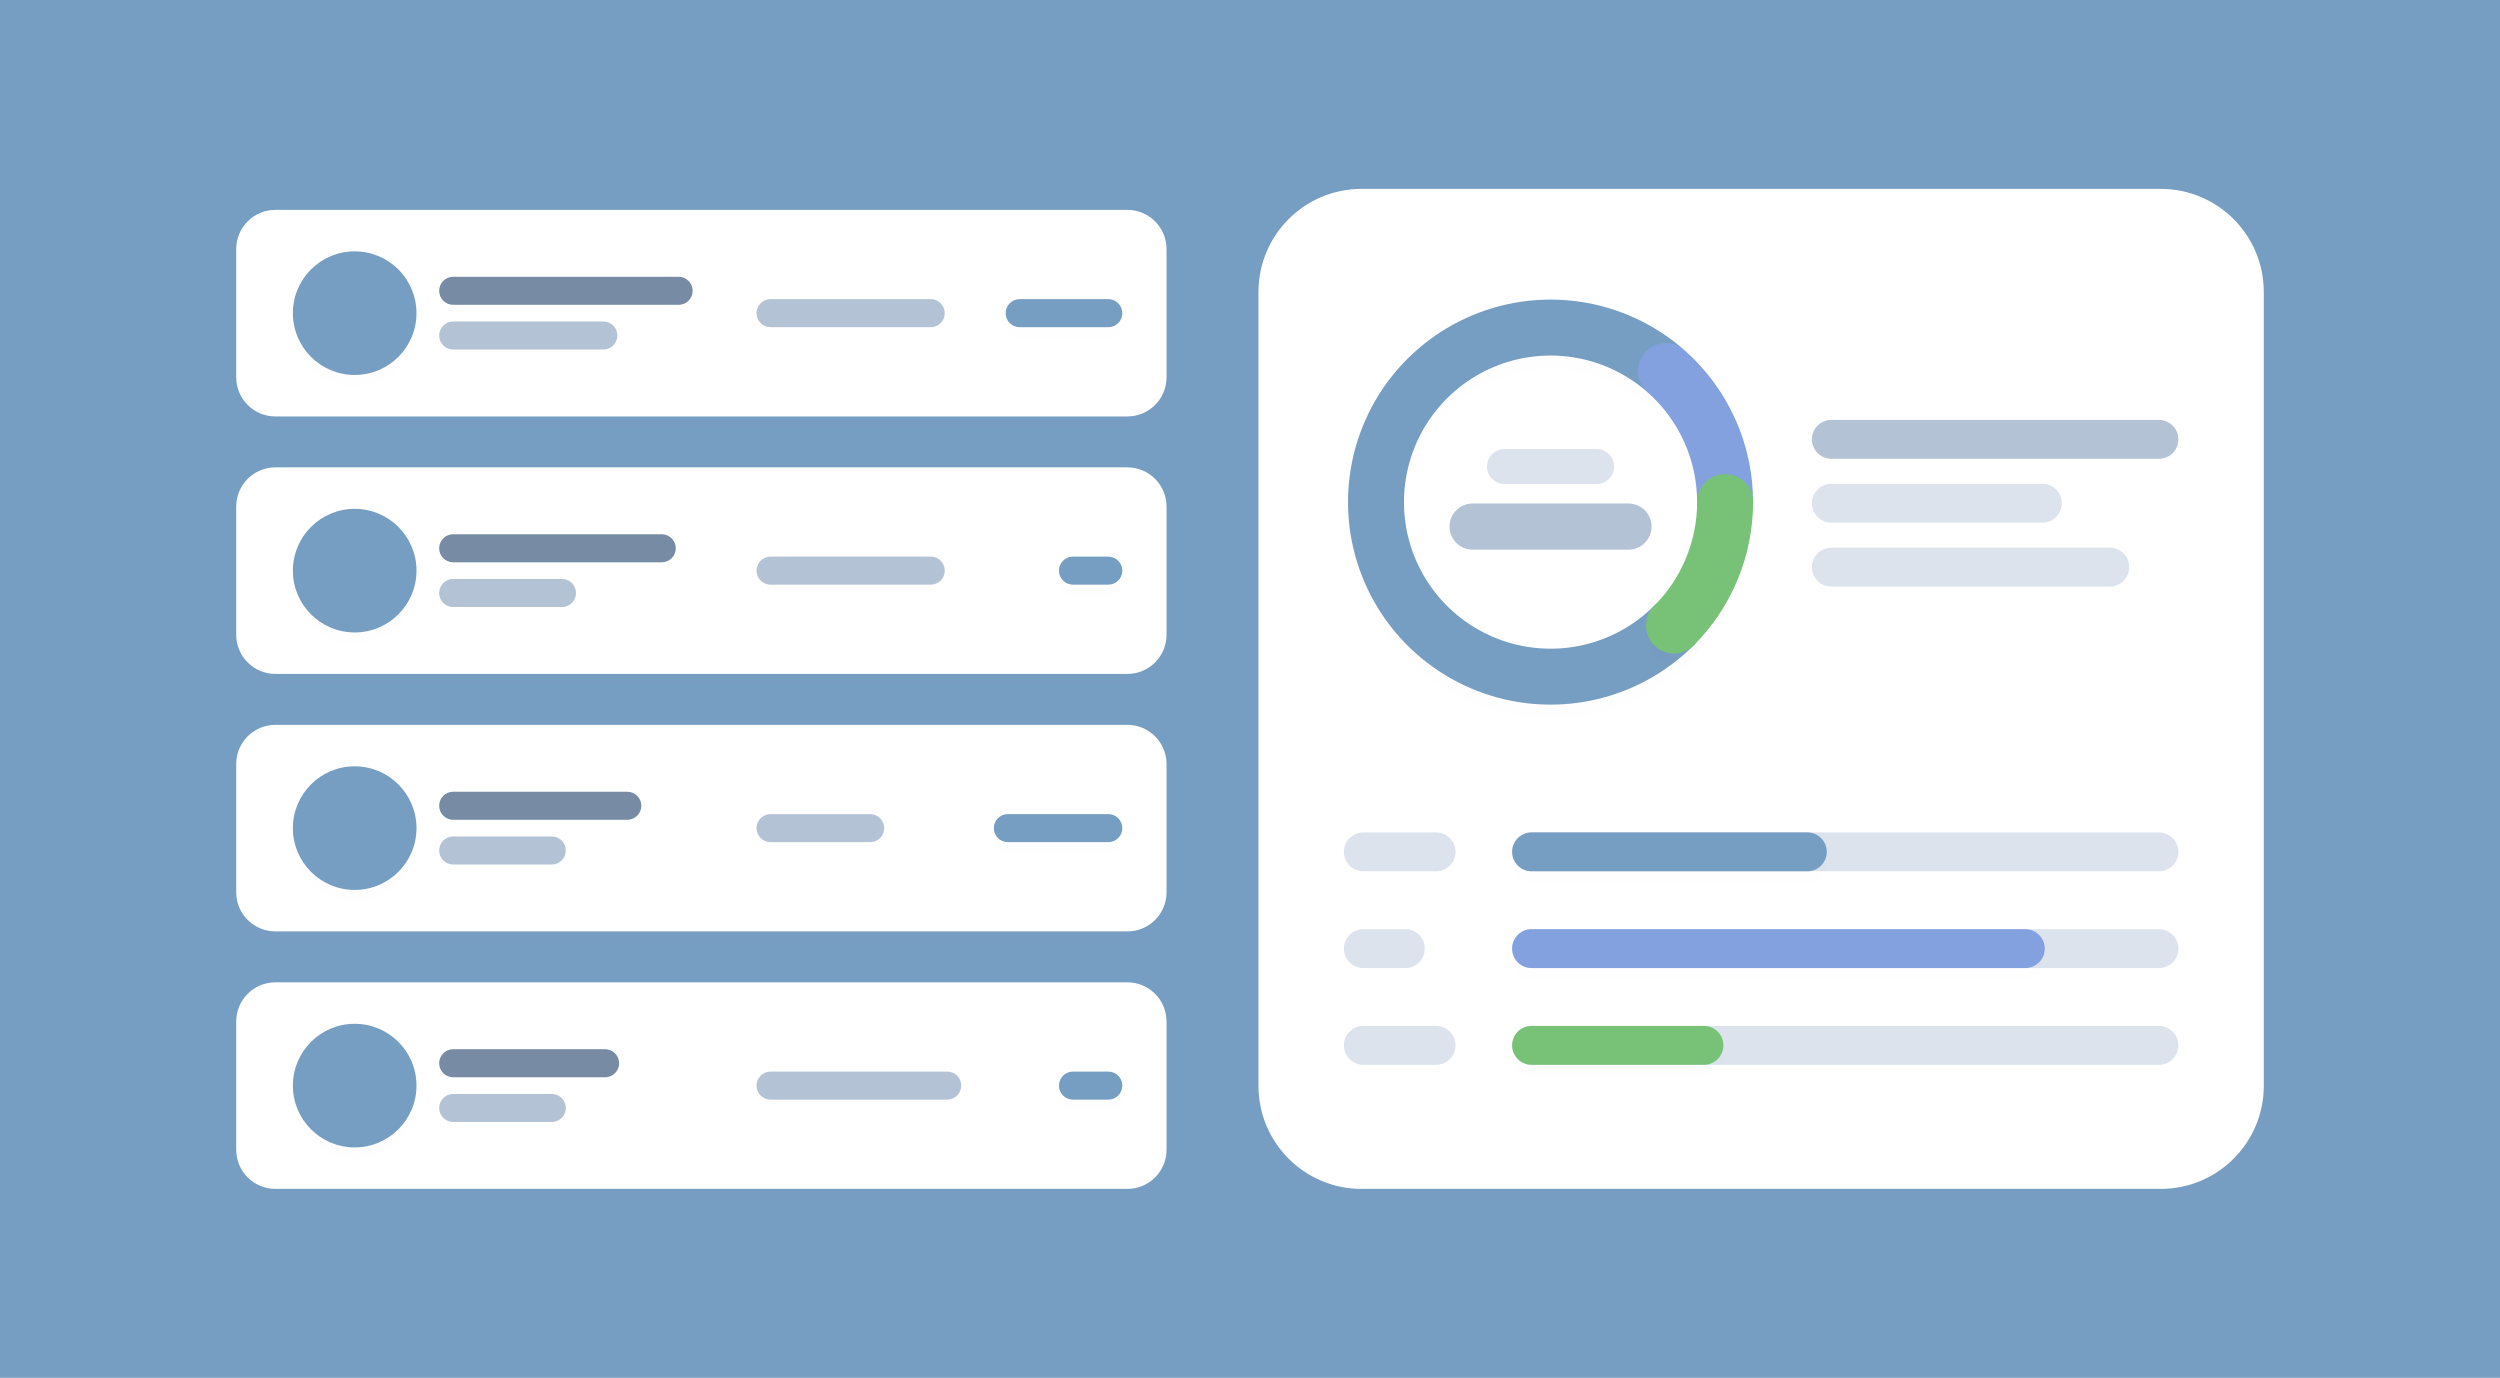 <svg width="900" height="496" viewBox="0 0 900 496" fill="none" xmlns="http://www.w3.org/2000/svg">
    <path d="M900 0H0V496H900V0Z" fill="white" />
    <path d="M900 0H0V496H900V0Z" fill="#769dc2" />
    <g filter="url(#filter0_d)">
        <path
            d="M777.855 67.996H490.156C469.661 67.996 453.046 84.611 453.046 105.106V390.894C453.046 411.389 469.661 428.004 490.156 428.004H777.855C798.35 428.004 814.965 411.389 814.965 390.894V105.106C814.965 84.611 798.35 67.996 777.855 67.996Z"
            fill="white" fill-opacity="0.01" />
    </g>
    <path
        d="M777.855 67.996H490.156C469.661 67.996 453.046 84.611 453.046 105.106V390.894C453.046 411.389 469.661 428.004 490.156 428.004H777.855C798.35 428.004 814.965 411.389 814.965 390.894V105.106C814.965 84.611 798.35 67.996 777.855 67.996Z"
        fill="white" />
    <path
        d="M735.251 174.167H659.288C655.422 174.167 652.288 177.301 652.288 181.167C652.288 185.033 655.422 188.167 659.288 188.167H735.251C739.117 188.167 742.251 185.033 742.251 181.167C742.251 177.301 739.117 174.167 735.251 174.167Z"
        fill="#DCE3ED" />
    <path
        d="M759.521 197.167H659.288C655.422 197.167 652.288 200.301 652.288 204.167C652.288 208.033 655.422 211.167 659.288 211.167H759.521C763.387 211.167 766.521 208.033 766.521 204.167C766.521 200.301 763.387 197.167 759.521 197.167Z"
        fill="#DCE3ED" />
    <path
        d="M777.218 151.167H659.288C655.422 151.167 652.288 154.301 652.288 158.167C652.288 162.033 655.422 165.167 659.288 165.167H777.218C781.084 165.167 784.218 162.033 784.218 158.167C784.218 154.301 781.084 151.167 777.218 151.167Z"
        fill="#B4C2D6" />
    <g filter="url(#filter1_d)">
        <path
            d="M602.63 225.195C594.025 233.8 583.107 239.721 571.201 242.24C559.295 244.758 546.914 243.765 535.562 239.382C524.209 234.999 514.374 227.413 507.25 217.547C500.127 207.681 496.021 195.958 495.432 183.803C494.843 171.648 497.796 159.584 503.933 149.075C510.069 138.566 519.125 130.066 530 124.605C540.875 119.145 553.102 116.959 565.196 118.315C577.289 119.67 588.729 124.508 598.126 132.241"
            stroke="#769dc2" stroke-opacity="0.01" stroke-width="20.142" stroke-linecap="round" />
    </g>
    <path
        d="M602.63 225.195C594.025 233.8 583.107 239.721 571.201 242.24C559.295 244.758 546.914 243.765 535.562 239.382C524.209 234.999 514.374 227.413 507.25 217.547C500.127 207.681 496.021 195.958 495.432 183.803C494.843 171.648 497.796 159.584 503.933 149.075C510.069 138.566 519.125 130.066 530 124.605C540.875 119.145 553.102 116.959 565.196 118.315C577.289 119.67 588.729 124.508 598.126 132.241"
        stroke="#769dc2" stroke-width="20.142" stroke-linecap="round" />
    <g filter="url(#filter2_d)">
        <path
            d="M599.707 133.587C606.429 139.501 611.809 146.783 615.487 154.946C619.165 163.108 621.056 171.962 621.035 180.915"
            stroke="#83a0df" stroke-opacity="0.01" stroke-width="20.142" stroke-linecap="round" />
    </g>
    <path
        d="M599.707 133.587C606.429 139.501 611.809 146.783 615.487 154.946C619.165 163.108 621.056 171.962 621.035 180.915"
        stroke="#83a0df" stroke-width="20.142" stroke-linecap="round" />
    <g filter="url(#filter3_d)">
        <path
            d="M621.035 180.762C621.035 189.014 619.409 197.185 616.251 204.809C613.094 212.433 608.465 219.36 602.63 225.195"
            stroke="#77C276" stroke-opacity="0.01" stroke-width="20.142" stroke-linecap="round" />
    </g>
    <path
        d="M621.035 180.762C621.035 189.014 619.409 197.185 616.251 204.809C613.094 212.433 608.465 219.36 602.63 225.195"
        stroke="#77C276" stroke-width="20.142" stroke-linecap="round" />
    <path
        d="M574.794 161.659H541.599C538.125 161.659 535.308 164.476 535.308 167.95C535.308 171.425 538.125 174.242 541.599 174.242H574.794C578.269 174.242 581.086 171.425 581.086 167.95C581.086 164.476 578.269 161.659 574.794 161.659Z"
        fill="#DCE3ED" />
    <path
        d="M586.257 181.259H530.136C525.548 181.259 521.829 184.978 521.829 189.566C521.829 194.154 525.548 197.873 530.136 197.873H586.257C590.845 197.873 594.564 194.154 594.564 189.566C594.564 184.978 590.845 181.259 586.257 181.259Z"
        fill="#B4C2D6" />
    <path
        d="M516.995 299.667H490.793C486.927 299.667 483.793 302.801 483.793 306.667C483.793 310.533 486.927 313.667 490.793 313.667H516.995C520.861 313.667 523.995 310.533 523.995 306.667C523.995 302.801 520.861 299.667 516.995 299.667Z"
        fill="#DCE3ED" />
    <path
        d="M505.923 334.5H490.793C486.927 334.5 483.793 337.634 483.793 341.5C483.793 345.366 486.927 348.5 490.793 348.5H505.923C509.789 348.5 512.923 345.366 512.923 341.5C512.923 337.634 509.789 334.5 505.923 334.5Z"
        fill="#DCE3ED" />
    <path
        d="M516.995 369.333H490.793C486.927 369.333 483.793 372.467 483.793 376.333C483.793 380.199 486.927 383.333 490.793 383.333H516.995C520.861 383.333 523.995 380.199 523.995 376.333C523.995 372.467 520.861 369.333 516.995 369.333Z"
        fill="#DCE3ED" />
    <path
        d="M777.218 299.667H551.374C547.508 299.667 544.374 302.801 544.374 306.667C544.374 310.533 547.508 313.667 551.374 313.667H777.218C781.084 313.667 784.218 310.533 784.218 306.667C784.218 302.801 781.084 299.667 777.218 299.667Z"
        fill="#DCE3ED" />
    <path
        d="M777.218 334.5H551.374C547.508 334.5 544.374 337.634 544.374 341.5C544.374 345.366 547.508 348.5 551.374 348.5H777.218C781.084 348.5 784.218 345.366 784.218 341.5C784.218 337.634 781.084 334.5 777.218 334.5Z"
        fill="#DCE3ED" />
    <path
        d="M777.218 369.333H551.374C547.508 369.333 544.374 372.467 544.374 376.333C544.374 380.199 547.508 383.333 551.374 383.333H777.218C781.084 383.333 784.218 380.199 784.218 376.333C784.218 372.467 781.084 369.333 777.218 369.333Z"
        fill="#DCE3ED" />
    <g filter="url(#filter4_d)">
        <path
            d="M650.635 299.667H551.374C547.508 299.667 544.374 302.801 544.374 306.667C544.374 310.533 547.508 313.667 551.374 313.667H650.635C654.501 313.667 657.635 310.533 657.635 306.667C657.635 302.801 654.501 299.667 650.635 299.667Z"
            fill="#769dc2" fill-opacity="0.01" />
    </g>
    <path
        d="M650.635 299.667H551.374C547.508 299.667 544.374 302.801 544.374 306.667C544.374 310.533 547.508 313.667 551.374 313.667H650.635C654.501 313.667 657.635 310.533 657.635 306.667C657.635 302.801 654.501 299.667 650.635 299.667Z"
        fill="#769dc2" />
    <g filter="url(#filter5_d)">
        <path
            d="M729.11 334.5H551.374C547.508 334.5 544.374 337.634 544.374 341.5C544.374 345.366 547.508 348.5 551.374 348.5H729.11C732.976 348.5 736.11 345.366 736.11 341.5C736.11 337.634 732.976 334.5 729.11 334.5Z"
            fill="#83a0df" fill-opacity="0.01" />
    </g>
    <path
        d="M729.11 334.5H551.374C547.508 334.5 544.374 337.634 544.374 341.5C544.374 345.366 547.508 348.5 551.374 348.5H729.11C732.976 348.5 736.11 345.366 736.11 341.5C736.11 337.634 732.976 334.5 729.11 334.5Z"
        fill="#83a0df" />
    <g filter="url(#filter6_d)">
        <path
            d="M613.421 369.333H551.374C547.508 369.333 544.374 372.467 544.374 376.333C544.374 380.199 547.508 383.333 551.374 383.333H613.421C617.287 383.333 620.421 380.199 620.421 376.333C620.421 372.467 617.287 369.333 613.421 369.333Z"
            fill="#77C276" fill-opacity="0.01" />
    </g>
    <path
        d="M613.421 369.333H551.374C547.508 369.333 544.374 372.467 544.374 376.333C544.374 380.199 547.508 383.333 551.374 383.333H613.421C617.287 383.333 620.421 380.199 620.421 376.333C620.421 372.467 617.287 369.333 613.421 369.333Z"
        fill="#77C276" />
    <g filter="url(#filter7_d)">
        <path
            d="M405.844 75.553H99.145C91.352 75.553 85.035 81.871 85.035 89.663V135.811C85.035 143.604 91.352 149.921 99.145 149.921H405.844C413.637 149.921 419.954 143.604 419.954 135.811V89.663C419.954 81.871 413.637 75.553 405.844 75.553Z"
            fill="white" fill-opacity="0.01" />
    </g>
    <path
        d="M405.844 75.553H99.145C91.352 75.553 85.035 81.871 85.035 89.663V135.811C85.035 143.604 91.352 149.921 99.145 149.921H405.844C413.637 149.921 419.954 143.604 419.954 135.811V89.663C419.954 81.871 413.637 75.553 405.844 75.553Z"
        fill="white" />
    <path
        d="M335.067 107.687H277.399C274.61 107.687 272.349 109.948 272.349 112.737C272.349 115.526 274.61 117.787 277.399 117.787H335.067C337.856 117.787 340.117 115.526 340.117 112.737C340.117 109.948 337.856 107.687 335.067 107.687Z"
        fill="#B4C2D6" />
    <g filter="url(#filter8_d)">
        <path
            d="M398.983 107.687H367.084C364.295 107.687 362.034 109.948 362.034 112.737C362.034 115.526 364.295 117.787 367.084 117.787H398.983C401.772 117.787 404.033 115.526 404.033 112.737C404.033 109.948 401.772 107.687 398.983 107.687Z"
            fill="#769dc2" fill-opacity="0.01" />
    </g>
    <path
        d="M398.983 107.687H367.084C364.295 107.687 362.034 109.948 362.034 112.737C362.034 115.526 364.295 117.787 367.084 117.787H398.983C401.772 117.787 404.033 115.526 404.033 112.737C404.033 109.948 401.772 107.687 398.983 107.687Z"
        fill="#769dc2" />
    <path
        d="M244.305 99.637H163.147C160.358 99.637 158.097 101.898 158.097 104.687C158.097 107.476 160.358 109.737 163.147 109.737H244.305C247.094 109.737 249.355 107.476 249.355 104.687C249.355 101.898 247.094 99.637 244.305 99.637Z"
        fill="#778BA5" />
    <path
        d="M217.196 115.737H163.147C160.358 115.737 158.097 117.998 158.097 120.787C158.097 123.576 160.358 125.837 163.147 125.837H217.196C219.985 125.837 222.246 123.576 222.246 120.787C222.246 117.998 219.985 115.737 217.196 115.737Z"
        fill="#B4C2D6" />
    <g filter="url(#filter9_d)">
        <path
            d="M127.686 134.986C139.974 134.986 149.936 125.025 149.936 112.737C149.936 100.449 139.974 90.487 127.686 90.487C115.398 90.487 105.437 100.449 105.437 112.737C105.437 125.025 115.398 134.986 127.686 134.986Z"
            fill="#769dc2" fill-opacity="0.01" />
    </g>
    <path
        d="M127.686 134.986C139.974 134.986 149.936 125.025 149.936 112.737C149.936 100.449 139.974 90.487 127.686 90.487C115.398 90.487 105.437 100.449 105.437 112.737C105.437 125.025 115.398 134.986 127.686 134.986Z"
        fill="#769dc2" />
    <g filter="url(#filter10_d)">
        <path
            d="M405.844 353.636H99.145C91.352 353.636 85.035 359.953 85.035 367.746V413.893C85.035 421.686 91.352 428.003 99.145 428.003H405.844C413.637 428.003 419.954 421.686 419.954 413.893V367.746C419.954 359.953 413.637 353.636 405.844 353.636Z"
            fill="white" fill-opacity="0.01" />
    </g>
    <path
        d="M405.844 353.636H99.145C91.352 353.636 85.035 359.953 85.035 367.746V413.893C85.035 421.686 91.352 428.003 99.145 428.003H405.844C413.637 428.003 419.954 421.686 419.954 413.893V367.746C419.954 359.953 413.637 353.636 405.844 353.636Z"
        fill="white" />
    <path
        d="M340.99 385.77H277.399C274.61 385.77 272.349 388.031 272.349 390.82C272.349 393.609 274.61 395.87 277.399 395.87H340.99C343.779 395.87 346.04 393.609 346.04 390.82C346.04 388.031 343.779 385.77 340.99 385.77Z"
        fill="#B4C2D6" />
    <g filter="url(#filter11_d)">
        <path
            d="M398.984 385.77H386.277C383.488 385.77 381.227 388.031 381.227 390.82C381.227 393.609 383.488 395.87 386.277 395.87H398.984C401.773 395.87 404.034 393.609 404.034 390.82C404.034 388.031 401.773 385.77 398.984 385.77Z"
            fill="#769dc2" fill-opacity="0.01" />
    </g>
    <path
        d="M398.984 385.77H386.277C383.488 385.77 381.227 388.031 381.227 390.82C381.227 393.609 383.488 395.87 386.277 395.87H398.984C401.773 395.87 404.034 393.609 404.034 390.82C404.034 388.031 401.773 385.77 398.984 385.77Z"
        fill="#769dc2" />
    <path
        d="M217.836 377.72H163.147C160.358 377.72 158.097 379.981 158.097 382.77C158.097 385.559 160.358 387.82 163.147 387.82H217.836C220.625 387.82 222.886 385.559 222.886 382.77C222.886 379.981 220.625 377.72 217.836 377.72Z"
        fill="#778BA5" />
    <path
        d="M198.644 393.82H163.147C160.358 393.82 158.097 396.081 158.097 398.87C158.097 401.659 160.358 403.92 163.147 403.92H198.644C201.433 403.92 203.694 401.659 203.694 398.87C203.694 396.081 201.433 393.82 198.644 393.82Z"
        fill="#B4C2D6" />
    <g filter="url(#filter12_d)">
        <path
            d="M127.686 413.069C139.974 413.069 149.936 403.108 149.936 390.82C149.936 378.532 139.974 368.57 127.686 368.57C115.398 368.57 105.437 378.532 105.437 390.82C105.437 403.108 115.398 413.069 127.686 413.069Z"
            fill="#769dc2" fill-opacity="0.01" />
    </g>
    <path
        d="M127.686 413.069C139.974 413.069 149.936 403.108 149.936 390.82C149.936 378.532 139.974 368.57 127.686 368.57C115.398 368.57 105.437 378.532 105.437 390.82C105.437 403.108 115.398 413.069 127.686 413.069Z"
        fill="#769dc2" />
    <g filter="url(#filter13_d)">
        <path
            d="M405.844 260.942H99.145C91.352 260.942 85.035 267.259 85.035 275.052V321.2C85.035 328.992 91.352 335.31 99.145 335.31H405.844C413.637 335.31 419.954 328.992 419.954 321.2V275.052C419.954 267.259 413.637 260.942 405.844 260.942Z"
            fill="white" fill-opacity="0.01" />
    </g>
    <path
        d="M405.844 260.942H99.145C91.352 260.942 85.035 267.259 85.035 275.052V321.2C85.035 328.992 91.352 335.31 99.145 335.31H405.844C413.637 335.31 419.954 328.992 419.954 321.2V275.052C419.954 267.259 413.637 260.942 405.844 260.942Z"
        fill="white" />
    <path
        d="M313.267 293.076H277.399C274.61 293.076 272.349 295.337 272.349 298.126C272.349 300.915 274.61 303.176 277.399 303.176H313.267C316.056 303.176 318.317 300.915 318.317 298.126C318.317 295.337 316.056 293.076 313.267 293.076Z"
        fill="#B4C2D6" />
    <g filter="url(#filter14_d)">
        <path
            d="M398.984 293.076H362.819C360.03 293.076 357.769 295.337 357.769 298.126C357.769 300.915 360.03 303.176 362.819 303.176H398.984C401.773 303.176 404.034 300.915 404.034 298.126C404.034 295.337 401.773 293.076 398.984 293.076Z"
            fill="#769dc2" fill-opacity="0.01" />
    </g>
    <path
        d="M398.984 293.076H362.819C360.03 293.076 357.769 295.337 357.769 298.126C357.769 300.915 360.03 303.176 362.819 303.176H398.984C401.773 303.176 404.034 300.915 404.034 298.126C404.034 295.337 401.773 293.076 398.984 293.076Z"
        fill="#769dc2" />
    <path
        d="M225.833 285.025H163.147C160.358 285.025 158.097 287.286 158.097 290.075C158.097 292.864 160.358 295.125 163.147 295.125H225.833C228.622 295.125 230.883 292.864 230.883 290.075C230.883 287.286 228.622 285.025 225.833 285.025Z"
        fill="#778BA5" />
    <path
        d="M198.644 301.125H163.147C160.358 301.125 158.097 303.386 158.097 306.175C158.097 308.964 160.358 311.225 163.147 311.225H198.644C201.433 311.225 203.694 308.964 203.694 306.175C203.694 303.386 201.433 301.125 198.644 301.125Z"
        fill="#B4C2D6" />
    <g filter="url(#filter15_d)">
        <path
            d="M127.686 320.375C139.974 320.375 149.936 310.413 149.936 298.125C149.936 285.837 139.974 275.875 127.686 275.875C115.398 275.875 105.437 285.837 105.437 298.125C105.437 310.413 115.398 320.375 127.686 320.375Z"
            fill="#769dc2" fill-opacity="0.01" />
    </g>
    <path
        d="M127.686 320.375C139.974 320.375 149.936 310.413 149.936 298.125C149.936 285.837 139.974 275.875 127.686 275.875C115.398 275.875 105.437 285.837 105.437 298.125C105.437 310.413 115.398 320.375 127.686 320.375Z"
        fill="#769dc2" />
    <g filter="url(#filter16_d)">
        <path
            d="M405.844 168.248H99.145C91.352 168.248 85.035 174.565 85.035 182.358V228.506C85.035 236.298 91.352 242.616 99.145 242.616H405.844C413.637 242.616 419.954 236.298 419.954 228.506V182.358C419.954 174.565 413.637 168.248 405.844 168.248Z"
            fill="white" fill-opacity="0.01" />
    </g>
    <path
        d="M405.844 168.248H99.145C91.352 168.248 85.035 174.565 85.035 182.358V228.506C85.035 236.298 91.352 242.616 99.145 242.616H405.844C413.637 242.616 419.954 236.298 419.954 228.506V182.358C419.954 174.565 413.637 168.248 405.844 168.248Z"
        fill="white" />
    <path
        d="M335.067 200.381H277.399C274.61 200.381 272.349 202.642 272.349 205.431C272.349 208.22 274.61 210.481 277.399 210.481H335.067C337.856 210.481 340.117 208.22 340.117 205.431C340.117 202.642 337.856 200.381 335.067 200.381Z"
        fill="#B4C2D6" />
    <g opacity="0.01" filter="url(#filter17_d)">
        <path
            d="M398.983 200.381H386.276C383.487 200.381 381.226 202.642 381.226 205.431C381.226 208.22 383.487 210.481 386.276 210.481H398.983C401.772 210.481 404.033 208.22 404.033 205.431C404.033 202.642 401.772 200.381 398.983 200.381Z"
            fill="#769dc2" />
    </g>
    <path
        d="M398.983 200.381H386.276C383.487 200.381 381.226 202.642 381.226 205.431C381.226 208.22 383.487 210.481 386.276 210.481H398.983C401.772 210.481 404.033 208.22 404.033 205.431C404.033 202.642 401.772 200.381 398.983 200.381Z"
        fill="#769dc2" />
    <path
        d="M238.23 192.331H163.147C160.358 192.331 158.097 194.592 158.097 197.381C158.097 200.17 160.358 202.431 163.147 202.431H238.23C241.019 202.431 243.28 200.17 243.28 197.381C243.28 194.592 241.019 192.331 238.23 192.331Z"
        fill="#778BA5" />
    <path
        d="M202.315 208.431H163.147C160.358 208.431 158.097 210.692 158.097 213.481C158.097 216.27 160.358 218.531 163.147 218.531H202.315C205.104 218.531 207.365 216.27 207.365 213.481C207.365 210.692 205.104 208.431 202.315 208.431Z"
        fill="#B4C2D6" />
    <g filter="url(#filter18_d)">
        <path
            d="M127.686 227.681C139.974 227.681 149.936 217.719 149.936 205.431C149.936 193.143 139.974 183.182 127.686 183.182C115.398 183.182 105.437 193.143 105.437 205.431C105.437 217.719 115.398 227.681 127.686 227.681Z"
            fill="#769dc2" fill-opacity="0.01" />
    </g>
    <path
        d="M127.686 227.681C139.974 227.681 149.936 217.719 149.936 205.431C149.936 193.143 139.974 183.182 127.686 183.182C115.398 183.182 105.437 193.143 105.437 205.431C105.437 217.719 115.398 227.681 127.686 227.681Z"
        fill="#769dc2" />
    <defs>
        <filter id="filter0_d" x="403.358" y="21.974" width="461.295" height="459.384" filterUnits="userSpaceOnUse"
            color-interpolation-filters="sRGB">
            <feFlood flood-opacity="0" result="BackgroundImageFix" />
            <feColorMatrix in="SourceAlpha" type="matrix" values="0 0 0 0 0 0 0 0 0 0 0 0 0 0 0 0 0 0 127 0" />
            <feOffset dy="3.666" />
            <feGaussianBlur stdDeviation="24.844" />
            <feColorMatrix type="matrix" values="0 0 0 0 0.312 0 0 0 0 0.201 0 0 0 0 0.098 0 0 0 0.13 0" />
            <feBlend mode="normal" in2="BackgroundImageFix" result="effect1_dropShadow" />
            <feBlend mode="normal" in="SourceGraphic" in2="effect1_dropShadow" result="shape" />
        </filter>
        <filter id="filter1_d" x="480.536" y="107.853" width="136.916" height="155.32" filterUnits="userSpaceOnUse"
            color-interpolation-filters="sRGB">
            <feFlood flood-opacity="0" result="BackgroundImageFix" />
            <feColorMatrix in="SourceAlpha" type="matrix" values="0 0 0 0 0 0 0 0 0 0 0 0 0 0 0 0 0 0 127 0" />
            <feOffset dy="4.751" />
            <feGaussianBlur stdDeviation="2.376" />
            <feColorMatrix type="matrix" values="0 0 0 0 0.109 0 0 0 0 0.491 0 0 0 0 0.971 0 0 0 0.13 0" />
            <feBlend mode="normal" in2="BackgroundImageFix" result="effect1_dropShadow" />
            <feBlend mode="normal" in="SourceGraphic" in2="effect1_dropShadow" result="shape" />
        </filter>
        <filter id="filter2_d" x="581.322" y="117.577" width="58.099" height="84.099" filterUnits="userSpaceOnUse"
            color-interpolation-filters="sRGB">
            <feFlood flood-opacity="0" result="BackgroundImageFix" />
            <feColorMatrix in="SourceAlpha" type="matrix" values="0 0 0 0 0 0 0 0 0 0 0 0 0 0 0 0 0 0 127 0" />
            <feOffset dy="2.376" />
            <feGaussianBlur stdDeviation="4.157" />
            <feColorMatrix type="matrix" values="0 0 0 0 1 0 0 0 0 0.805 0 0 0 0 0.113 0 0 0 0.12 0" />
            <feBlend mode="normal" in2="BackgroundImageFix" result="effect1_dropShadow" />
            <feBlend mode="normal" in="SourceGraphic" in2="effect1_dropShadow" result="shape" />
        </filter>
        <filter id="filter3_d" x="587.808" y="169.504" width="48.049" height="74.077" filterUnits="userSpaceOnUse"
            color-interpolation-filters="sRGB">
            <feFlood flood-opacity="0" result="BackgroundImageFix" />
            <feColorMatrix in="SourceAlpha" type="matrix" values="0 0 0 0 0 0 0 0 0 0 0 0 0 0 0 0 0 0 127 0" />
            <feOffset dy="3.563" />
            <feGaussianBlur stdDeviation="2.376" />
            <feColorMatrix type="matrix" values="0 0 0 0 0.448 0 0 0 0 0.85 0 0 0 0 0.383 0 0 0 0.17 0" />
            <feBlend mode="normal" in2="BackgroundImageFix" result="effect1_dropShadow" />
            <feBlend mode="normal" in="SourceGraphic" in2="effect1_dropShadow" result="shape" />
        </filter>
        <filter id="filter4_d" x="537.374" y="296.667" width="127.261" height="28" filterUnits="userSpaceOnUse"
            color-interpolation-filters="sRGB">
            <feFlood flood-opacity="0" result="BackgroundImageFix" />
            <feColorMatrix in="SourceAlpha" type="matrix" values="0 0 0 0 0 0 0 0 0 0 0 0 0 0 0 0 0 0 127 0" />
            <feOffset dy="4" />
            <feGaussianBlur stdDeviation="3.5" />
            <feColorMatrix type="matrix" values="0 0 0 0 0.109 0 0 0 0 0.491 0 0 0 0 0.971 0 0 0 0.21 0" />
            <feBlend mode="normal" in2="BackgroundImageFix" result="effect1_dropShadow" />
            <feBlend mode="normal" in="SourceGraphic" in2="effect1_dropShadow" result="shape" />
        </filter>
        <filter id="filter5_d" x="537.374" y="331.5" width="205.736" height="28" filterUnits="userSpaceOnUse"
            color-interpolation-filters="sRGB">
            <feFlood flood-opacity="0" result="BackgroundImageFix" />
            <feColorMatrix in="SourceAlpha" type="matrix" values="0 0 0 0 0 0 0 0 0 0 0 0 0 0 0 0 0 0 127 0" />
            <feOffset dy="4" />
            <feGaussianBlur stdDeviation="3.5" />
            <feColorMatrix type="matrix" values="0 0 0 0 1 0 0 0 0 0.805 0 0 0 0 0.113 0 0 0 0.12 0" />
            <feBlend mode="normal" in2="BackgroundImageFix" result="effect1_dropShadow" />
            <feBlend mode="normal" in="SourceGraphic" in2="effect1_dropShadow" result="shape" />
        </filter>
        <filter id="filter6_d" x="537.374" y="366.333" width="90.047" height="28" filterUnits="userSpaceOnUse"
            color-interpolation-filters="sRGB">
            <feFlood flood-opacity="0" result="BackgroundImageFix" />
            <feColorMatrix in="SourceAlpha" type="matrix" values="0 0 0 0 0 0 0 0 0 0 0 0 0 0 0 0 0 0 127 0" />
            <feOffset dy="4" />
            <feGaussianBlur stdDeviation="3.5" />
            <feColorMatrix type="matrix" values="0 0 0 0 0.448 0 0 0 0 0.85 0 0 0 0 0.383 0 0 0 0.17 0" />
            <feBlend mode="normal" in2="BackgroundImageFix" result="effect1_dropShadow" />
            <feBlend mode="normal" in="SourceGraphic" in2="effect1_dropShadow" result="shape" />
        </filter>
        <filter id="filter7_d" x="35.347" y="29.532" width="434.295" height="173.743" filterUnits="userSpaceOnUse"
            color-interpolation-filters="sRGB">
            <feFlood flood-opacity="0" result="BackgroundImageFix" />
            <feColorMatrix in="SourceAlpha" type="matrix" values="0 0 0 0 0 0 0 0 0 0 0 0 0 0 0 0 0 0 127 0" />
            <feOffset dy="3.666" />
            <feGaussianBlur stdDeviation="24.844" />
            <feColorMatrix type="matrix" values="0 0 0 0 0.312 0 0 0 0 0.201 0 0 0 0 0.098 0 0 0 0.13 0" />
            <feBlend mode="normal" in2="BackgroundImageFix" result="effect1_dropShadow" />
            <feBlend mode="normal" in="SourceGraphic" in2="effect1_dropShadow" result="shape" />
        </filter>
        <filter id="filter8_d" x="355.034" y="104.687" width="55.999" height="24.1" filterUnits="userSpaceOnUse"
            color-interpolation-filters="sRGB">
            <feFlood flood-opacity="0" result="BackgroundImageFix" />
            <feColorMatrix in="SourceAlpha" type="matrix" values="0 0 0 0 0 0 0 0 0 0 0 0 0 0 0 0 0 0 127 0" />
            <feOffset dy="4" />
            <feGaussianBlur stdDeviation="3.5" />
            <feColorMatrix type="matrix" values="0 0 0 0 0.109 0 0 0 0 0.491 0 0 0 0 0.971 0 0 0 0.29 0" />
            <feBlend mode="normal" in2="BackgroundImageFix" result="effect1_dropShadow" />
            <feBlend mode="normal" in="SourceGraphic" in2="effect1_dropShadow" result="shape" />
        </filter>
        <filter id="filter9_d" x="94.436" y="83.487" width="66.499" height="66.499" filterUnits="userSpaceOnUse"
            color-interpolation-filters="sRGB">
            <feFlood flood-opacity="0" result="BackgroundImageFix" />
            <feColorMatrix in="SourceAlpha" type="matrix" values="0 0 0 0 0 0 0 0 0 0 0 0 0 0 0 0 0 0 127 0" />
            <feOffset dy="4" />
            <feGaussianBlur stdDeviation="5.5" />
            <feColorMatrix type="matrix" values="0 0 0 0 0.109 0 0 0 0 0.491 0 0 0 0 0.971 0 0 0 0.24 0" />
            <feBlend mode="normal" in2="BackgroundImageFix" result="effect1_dropShadow" />
            <feBlend mode="normal" in="SourceGraphic" in2="effect1_dropShadow" result="shape" />
        </filter>
        <filter id="filter10_d" x="35.347" y="307.614" width="434.295" height="173.743" filterUnits="userSpaceOnUse"
            color-interpolation-filters="sRGB">
            <feFlood flood-opacity="0" result="BackgroundImageFix" />
            <feColorMatrix in="SourceAlpha" type="matrix" values="0 0 0 0 0 0 0 0 0 0 0 0 0 0 0 0 0 0 127 0" />
            <feOffset dy="3.666" />
            <feGaussianBlur stdDeviation="24.844" />
            <feColorMatrix type="matrix" values="0 0 0 0 0.312 0 0 0 0 0.201 0 0 0 0 0.098 0 0 0 0.13 0" />
            <feBlend mode="normal" in2="BackgroundImageFix" result="effect1_dropShadow" />
            <feBlend mode="normal" in="SourceGraphic" in2="effect1_dropShadow" result="shape" />
        </filter>
        <filter id="filter11_d" x="374.227" y="382.77" width="36.807" height="24.1" filterUnits="userSpaceOnUse"
            color-interpolation-filters="sRGB">
            <feFlood flood-opacity="0" result="BackgroundImageFix" />
            <feColorMatrix in="SourceAlpha" type="matrix" values="0 0 0 0 0 0 0 0 0 0 0 0 0 0 0 0 0 0 127 0" />
            <feOffset dy="4" />
            <feGaussianBlur stdDeviation="3.5" />
            <feColorMatrix type="matrix" values="0 0 0 0 0.109 0 0 0 0 0.491 0 0 0 0 0.971 0 0 0 0.29 0" />
            <feBlend mode="normal" in2="BackgroundImageFix" result="effect1_dropShadow" />
            <feBlend mode="normal" in="SourceGraphic" in2="effect1_dropShadow" result="shape" />
        </filter>
        <filter id="filter12_d" x="94.436" y="361.57" width="66.499" height="66.499" filterUnits="userSpaceOnUse"
            color-interpolation-filters="sRGB">
            <feFlood flood-opacity="0" result="BackgroundImageFix" />
            <feColorMatrix in="SourceAlpha" type="matrix" values="0 0 0 0 0 0 0 0 0 0 0 0 0 0 0 0 0 0 127 0" />
            <feOffset dy="4" />
            <feGaussianBlur stdDeviation="5.5" />
            <feColorMatrix type="matrix" values="0 0 0 0 0.109 0 0 0 0 0.491 0 0 0 0 0.971 0 0 0 0.24 0" />
            <feBlend mode="normal" in2="BackgroundImageFix" result="effect1_dropShadow" />
            <feBlend mode="normal" in="SourceGraphic" in2="effect1_dropShadow" result="shape" />
        </filter>
        <filter id="filter13_d" x="35.347" y="214.92" width="434.295" height="173.743" filterUnits="userSpaceOnUse"
            color-interpolation-filters="sRGB">
            <feFlood flood-opacity="0" result="BackgroundImageFix" />
            <feColorMatrix in="SourceAlpha" type="matrix" values="0 0 0 0 0 0 0 0 0 0 0 0 0 0 0 0 0 0 127 0" />
            <feOffset dy="3.666" />
            <feGaussianBlur stdDeviation="24.844" />
            <feColorMatrix type="matrix" values="0 0 0 0 0.312 0 0 0 0 0.201 0 0 0 0 0.098 0 0 0 0.13 0" />
            <feBlend mode="normal" in2="BackgroundImageFix" result="effect1_dropShadow" />
            <feBlend mode="normal" in="SourceGraphic" in2="effect1_dropShadow" result="shape" />
        </filter>
        <filter id="filter14_d" x="350.769" y="290.076" width="60.265" height="24.1" filterUnits="userSpaceOnUse"
            color-interpolation-filters="sRGB">
            <feFlood flood-opacity="0" result="BackgroundImageFix" />
            <feColorMatrix in="SourceAlpha" type="matrix" values="0 0 0 0 0 0 0 0 0 0 0 0 0 0 0 0 0 0 127 0" />
            <feOffset dy="4" />
            <feGaussianBlur stdDeviation="3.5" />
            <feColorMatrix type="matrix" values="0 0 0 0 0.109 0 0 0 0 0.491 0 0 0 0 0.971 0 0 0 0.29 0" />
            <feBlend mode="normal" in2="BackgroundImageFix" result="effect1_dropShadow" />
            <feBlend mode="normal" in="SourceGraphic" in2="effect1_dropShadow" result="shape" />
        </filter>
        <filter id="filter15_d" x="94.436" y="268.875" width="66.499" height="66.499" filterUnits="userSpaceOnUse"
            color-interpolation-filters="sRGB">
            <feFlood flood-opacity="0" result="BackgroundImageFix" />
            <feColorMatrix in="SourceAlpha" type="matrix" values="0 0 0 0 0 0 0 0 0 0 0 0 0 0 0 0 0 0 127 0" />
            <feOffset dy="4" />
            <feGaussianBlur stdDeviation="5.5" />
            <feColorMatrix type="matrix" values="0 0 0 0 0.109 0 0 0 0 0.491 0 0 0 0 0.971 0 0 0 0.24 0" />
            <feBlend mode="normal" in2="BackgroundImageFix" result="effect1_dropShadow" />
            <feBlend mode="normal" in="SourceGraphic" in2="effect1_dropShadow" result="shape" />
        </filter>
        <filter id="filter16_d" x="35.347" y="122.226" width="434.295" height="173.743" filterUnits="userSpaceOnUse"
            color-interpolation-filters="sRGB">
            <feFlood flood-opacity="0" result="BackgroundImageFix" />
            <feColorMatrix in="SourceAlpha" type="matrix" values="0 0 0 0 0 0 0 0 0 0 0 0 0 0 0 0 0 0 127 0" />
            <feOffset dy="3.666" />
            <feGaussianBlur stdDeviation="24.844" />
            <feColorMatrix type="matrix" values="0 0 0 0 0.312 0 0 0 0 0.201 0 0 0 0 0.098 0 0 0 0.13 0" />
            <feBlend mode="normal" in2="BackgroundImageFix" result="effect1_dropShadow" />
            <feBlend mode="normal" in="SourceGraphic" in2="effect1_dropShadow" result="shape" />
        </filter>
        <filter id="filter17_d" x="374.226" y="197.381" width="36.807" height="24.1" filterUnits="userSpaceOnUse"
            color-interpolation-filters="sRGB">
            <feFlood flood-opacity="0" result="BackgroundImageFix" />
            <feColorMatrix in="SourceAlpha" type="matrix" values="0 0 0 0 0 0 0 0 0 0 0 0 0 0 0 0 0 0 127 0" />
            <feOffset dy="4" />
            <feGaussianBlur stdDeviation="3.5" />
            <feColorMatrix type="matrix" values="0 0 0 0 0.109 0 0 0 0 0.491 0 0 0 0 0.971 0 0 0 0.29 0" />
            <feBlend mode="normal" in2="BackgroundImageFix" result="effect1_dropShadow" />
            <feBlend mode="normal" in="SourceGraphic" in2="effect1_dropShadow" result="shape" />
        </filter>
        <filter id="filter18_d" x="94.436" y="176.182" width="66.499" height="66.499" filterUnits="userSpaceOnUse"
            color-interpolation-filters="sRGB">
            <feFlood flood-opacity="0" result="BackgroundImageFix" />
            <feColorMatrix in="SourceAlpha" type="matrix" values="0 0 0 0 0 0 0 0 0 0 0 0 0 0 0 0 0 0 127 0" />
            <feOffset dy="4" />
            <feGaussianBlur stdDeviation="5.5" />
            <feColorMatrix type="matrix" values="0 0 0 0 0.109 0 0 0 0 0.491 0 0 0 0 0.971 0 0 0 0.24 0" />
            <feBlend mode="normal" in2="BackgroundImageFix" result="effect1_dropShadow" />
            <feBlend mode="normal" in="SourceGraphic" in2="effect1_dropShadow" result="shape" />
        </filter>
    </defs>
</svg>